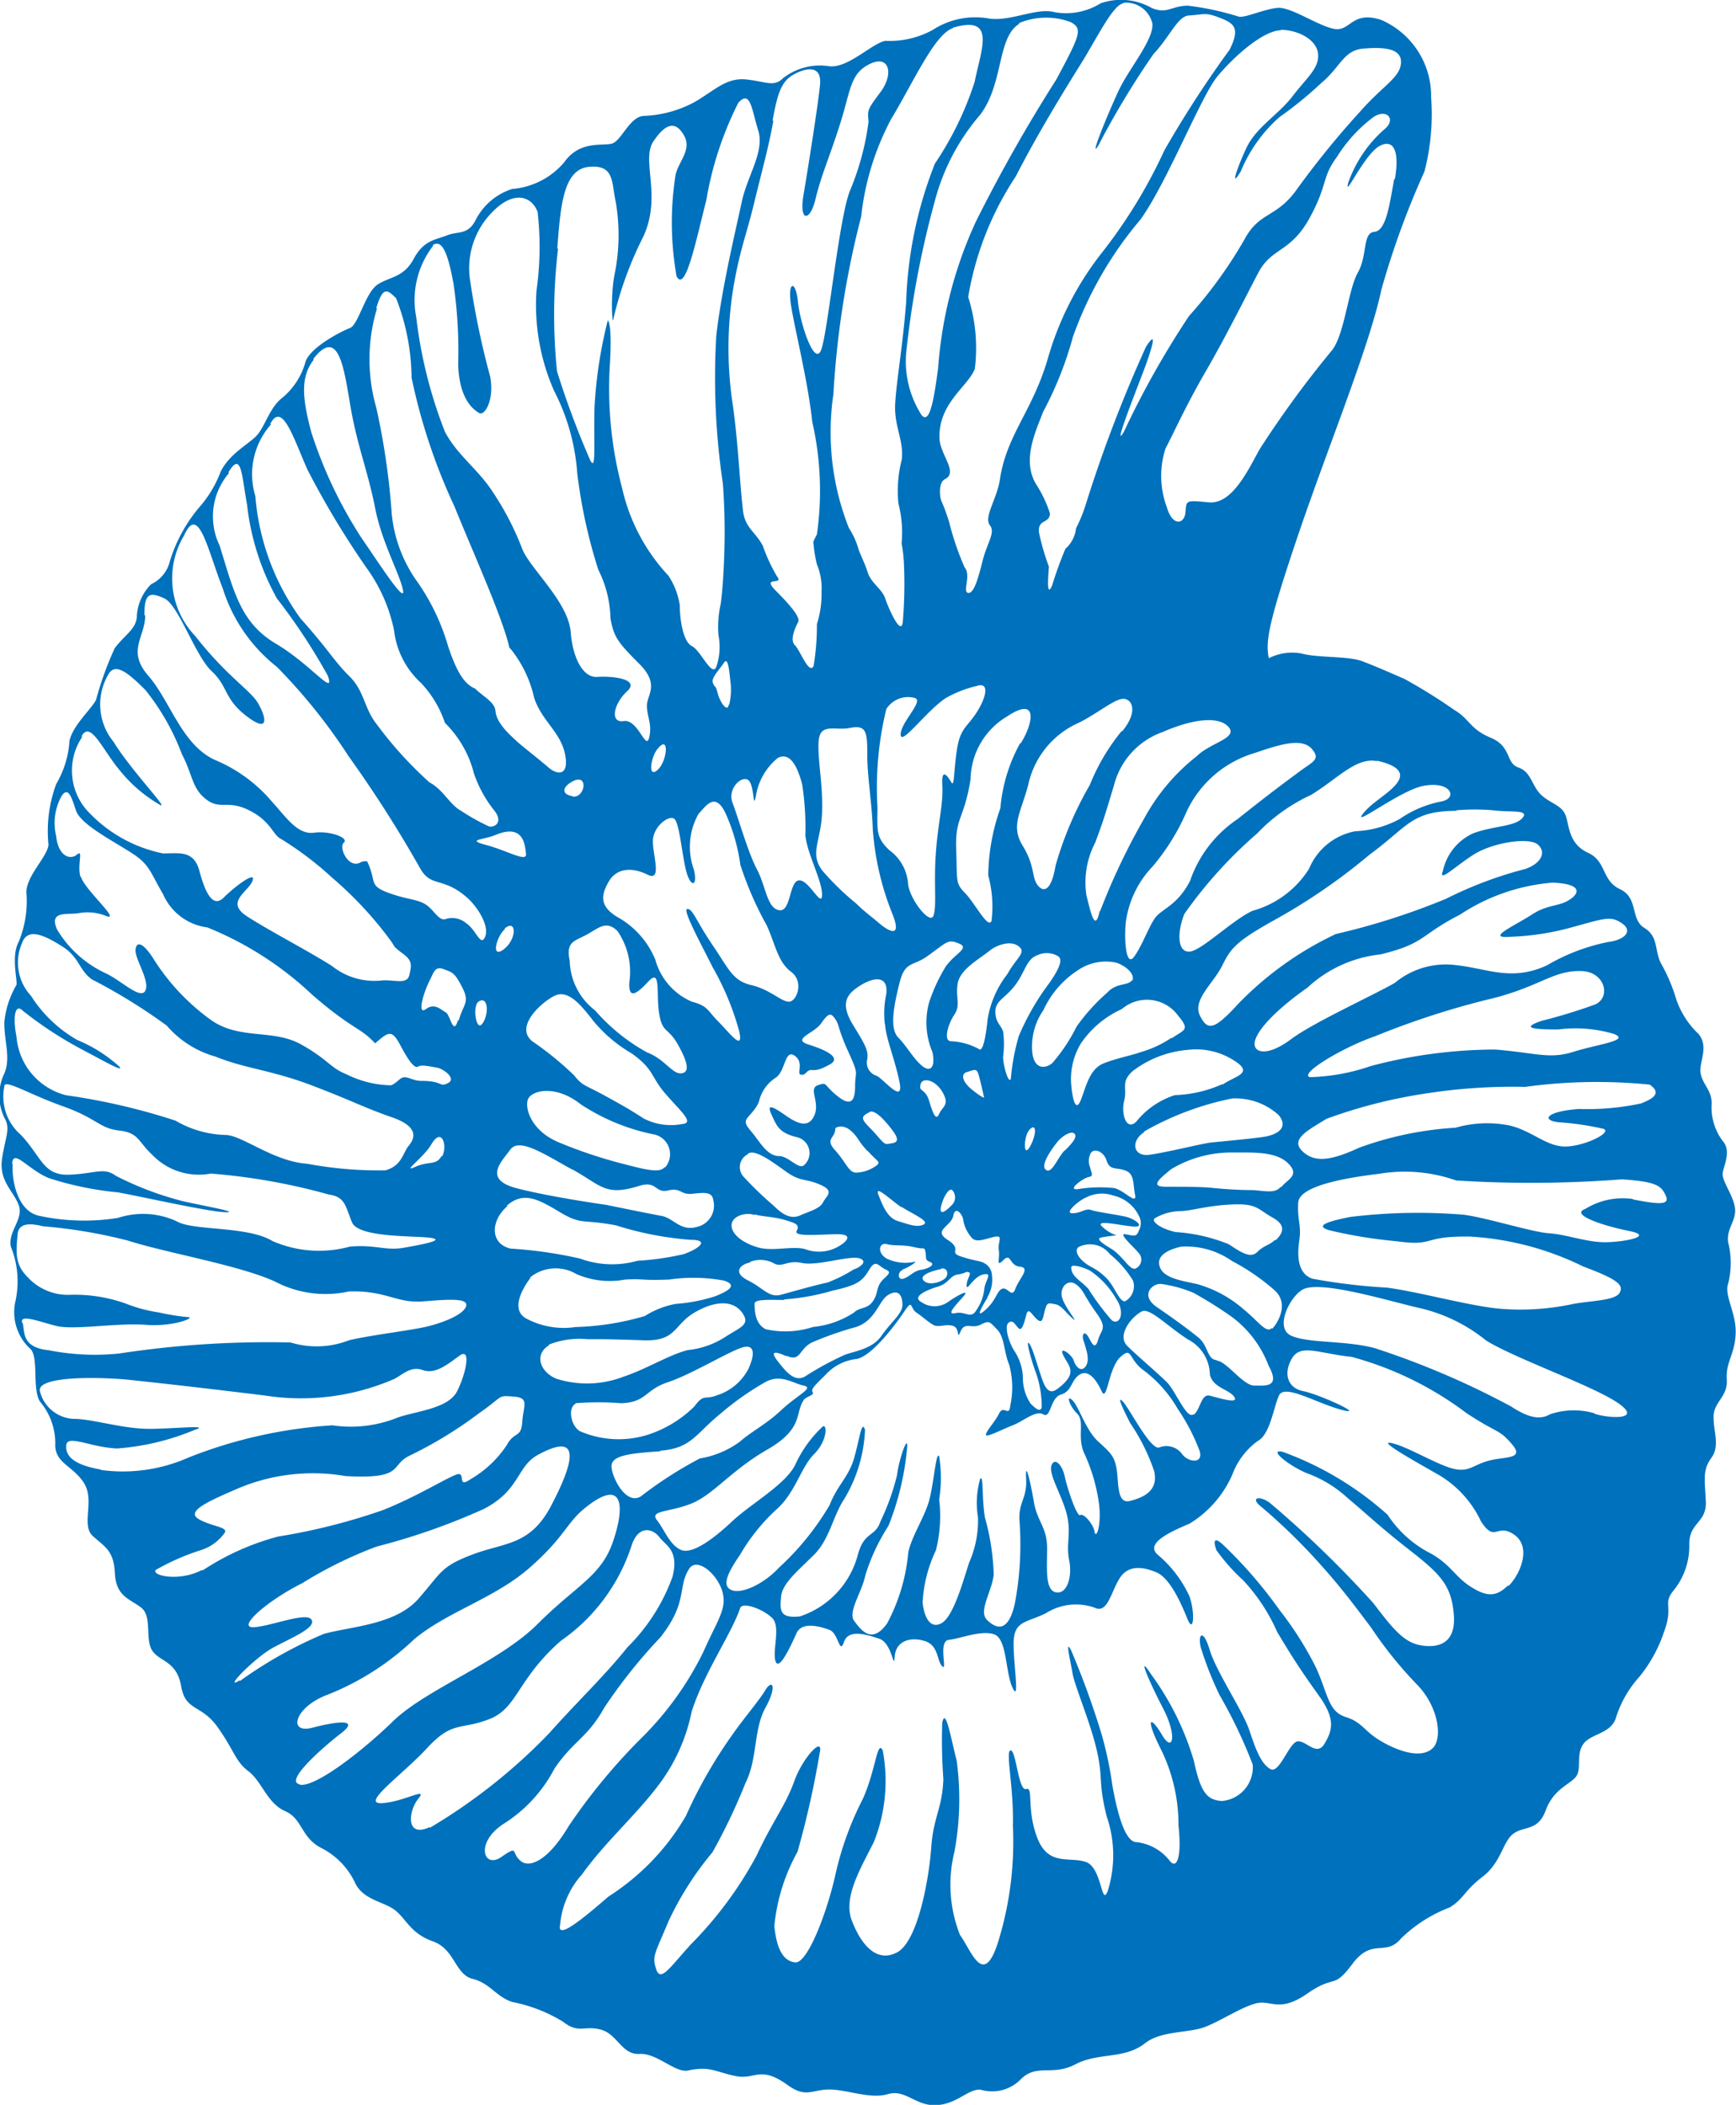 <svg xmlns="http://www.w3.org/2000/svg" width="37.489" height="45.449"><path data-name="Path 19" d="M37.321 27.712a1.837 1.837 0 000-.882c-.048-.31.191-.477.143-.763s-.286-.572-.262-.739.191-.477 0-.691a1.21 1.21 0 01-.238-.811c0-.286-.191-.405-.238-.644s.191-.572-.048-.858a1.858 1.858 0 01-.477-.739 3.7 3.7 0 00-.334-.787c-.143-.286-.048-.572-.358-.763s-.119-.644-.524-.835-.286-.6-.692-.787-.4-.548-.477-.787-.31-.262-.524-.453-.215-.5-.5-.6-.143-.453-.6-.644-.453-.405-.787-.6a11.68 11.68 0 00-1.073-.668c-.382-.167-.6-.262-.906-.381s-.954-.072-1.311-.167a1.1 1.1 0 00-.715.1c-.071-.358-.024-.715.62-2.622s1.55-4.1 1.812-5.34a18.176 18.176 0 01.93-2.55 4.93 4.93 0 00.143-1.6A1.79 1.79 0 0029.832.432c-.644-.215-.668.262-1.025.191s-.93-.477-1.216-.453-.692.215-.835.191a6.01 6.01 0 00-1.1-.238c-.358 0-.453.191-.787.048a1.34 1.34 0 00-1.1-.1 1.411 1.411 0 01-1 .191c-.381-.1-.906.191-1.383.143a1.685 1.685 0 00-1.24.239 1.939 1.939 0 01-1.025.238c-.286.048-.811.6-1.216.548a1.292 1.292 0 00-1 .262c-.191.191-.358.071-.787.024s-.691.238-1.1.477a2.494 2.494 0 01-1.121.31c-.31.024-.477.548-.691.6s-.691-.071-1.025.405a1.646 1.646 0 01-1.121.572 1.343 1.343 0 00-.787.668c-.167.334-.381.238-.62.334s-.5.1-.715.5-.477.381-.763.548-.429.882-.62.954-.834.405-.954.715a1.543 1.543 0 01-.5.787c-.286.214-.381.644-.572.834s-.572.381-.763.763a2.5 2.5 0 01-.477.787 3.331 3.331 0 00-.62 1.144.734.734 0 01-.405.5 1.056 1.056 0 00-.31.715c-.024.262-.262.381-.477.667a7.235 7.235 0 00-.405 1.121c-.119.215-.5.548-.572.882a2.09 2.09 0 01-.286.93 2.921 2.921 0 00-.167 1.311c-.024.262-.477.668-.477 1.025a2.31 2.31 0 01-.167 1.073c-.167.31-.024.811-.048.93a1.944 1.944 0 00-.262.811c0 .429.143.763 0 1.1a1.108 1.108 0 000 .954c.143.238.024.4-.048.882s.238.691.357 1-.238.572-.167.906a1.994 1.994 0 01.1 1.168 1.073 1.073 0 00.334 1.049c.167.215.024.835.191 1.121a1.4 1.4 0 01.334.906c-.024.429.381.477.62.858s-.071.906.191 1.144.453.31.477.811.334.548.572.739.071.691.238.93.524.215.62.763.429.381.787.882.381.739.667.954.405.691.787.858.334.548.763.787a1.618 1.618 0 01.763.787c.191.358.62.382.858.572s.334.5.811.668.477.715.858.81.5.382.858.5a3.283 3.283 0 011.1.429c.334.262.453.071.811.167s.453.548.834.525.768.414 1.049.358c.477-.1.572.024 1.025.119.426.09.524-.238 1.12.191.408.294.525.1.906.1s.882.214 1.264.1.6.262 1.049.238.691-.358.954-.334a.867.867 0 00.882-.239c.348-.326.668-.048 1.168-.31s1.049-.1 1.5-.453c.353-.279.954-.215 1.311-.358s.739-.405 1.073-.5.5.215 1.121-.215.548-.071.977-.644.715-.143 1.049-.548a3.078 3.078 0 011.049-.668c.31-.191.31-.357.715-.667s.429-.763.667-.93.525-.048.692-.5.5-.548.644-.715 0-.477.167-.715.62-.215.715-.6a2.394 2.394 0 01.5-.858 3.069 3.069 0 00.525-.954c.214-.572-.024-.6.191-.882a1.524 1.524 0 00.358-1.025c0-.477.381-.453.357-.93s-.071-.668.119-.93.048-.548.048-.882.31-.429.286-.811.167-.524.191-.977-.256-.836-.16-1.098zm-1.693-4.291c.238.167.119.286-.191.405a5.484 5.484 0 01-1.335.119c-.691.048-.834.239-.453.286a6.214 6.214 0 01.978.143c.191.071-.358.358-.787.381s-.739-.334-1.24-.453a2.47 2.47 0 00-1.168.048 7.317 7.317 0 00-2.074.429c-.62.286-.977.334-1.24.071s.162-.461.525-.691a10.833 10.833 0 012.148-.548 12.217 12.217 0 012.146-.143 11.409 11.409 0 012.691-.048zm-1.979-1.192a2.907 2.907 0 011.216.1c.334.143-.358.215-.882.381s-.811.024-1.693-.048a10.539 10.539 0 00-2.694.358 4.33 4.33 0 01-1.311.238c-.239-.071.715-.644 1.407-.882a17.809 17.809 0 012.407-.787c1.144-.262 1.43-.652 2.074-.62.477.024.62.548.286.715a11.522 11.522 0 01-1.168.358c-.4.139-.285.187.358.187zm-.119-3.171c.572.024.62.191.381.358s-.477.1-.834.334-1.025.525-.453.477a5.7 5.7 0 001.359-.215c.691-.191.81-.238 1.049-.071s.048.357-.31.4a4.259 4.259 0 00-1.311.5c-.763.358-1.287.072-1.955 0a1.722 1.722 0 00-1.335.382c-.5.286-1.764.858-2.241 1.216s-.787.31-.787.1.334-.644 1.144-1.216a2.738 2.738 0 011.573-.715c.978-.238.834-.405 1.717-.858a4.241 4.241 0 012.003-.692zm-9.131 11.658a4.265 4.265 0 01.525 1.049c.1.429-.238.572-.525.644s-.238-.405-.286-.691-.143-.358-.405-.6-.405-.739-.548-.882-.071.119.1.286 0 .477.143.834a3.8 3.8 0 01.334 1.144c.048.477-.072.739-.1.572s-.238-.405-.31-.358-.286-.6-.334-.834-.215-.429-.286-.239.239.668.334 1.073-.024.62.048.977-.048.739-.286.691-.191-.5-.191-.954-.214-.572-.286-1-.191-.93-.167-.5-.167.5-.143.906a6.9 6.9 0 01-.1 1.788c-.143.644-.405.548-.6.357s.1-.6.143-.977a5.063 5.063 0 00-.191-1.24c-.072-.477-.024-.906-.1-.834a1.88 1.88 0 00-.048.834 2.244 2.244 0 01-.191.977c-.119.358-.334 1.168-.6 1.311s-.382-.191-.405-.453a2.961 2.961 0 01.286-1.12 3.013 3.013 0 00.072-1.1 3.024 3.024 0 000-.93c-.072-.143-.119.668-.239 1.025s-.358.715-.429 1.049a4.012 4.012 0 01-.453 1.526c-.334.477-.572.143-.715-.048s.167-.62.239-.977a4.261 4.261 0 01.5-1.073 5.94 5.94 0 00.4-1.645c.048-.405-.167.167-.214.548a5.028 5.028 0 01-.358 1c-.119.358-.358.191-.5.763a1.916 1.916 0 01-1.24 1.287c-.453.048-.429-.143-.405-.429s.381-.572.715-.906.405-.835.644-1.192a3.149 3.149 0 00.453-1.5c-.072-.239-.119.214-.239.62s-.358.572-.524 1a5.849 5.849 0 01-1.1 1.359c-.334.358-.811.572-1.025.477s-.071-.381.191-.763a4.169 4.169 0 01.787-.978c.405-.358.524-.906.81-1.192s.286-.644.191-.6a2.618 2.618 0 00-.6.834c-.215.429-.954.835-1.359 1.216s-.858.715-1.1.62-.358-.429-.525-.644.262-.167.739-.357.858-.715 1.645-1.168.59-.778.787-1.073c.048-.071.238-.1.191-.167s.072-.167.286-.382a1.059 1.059 0 01.668-.334c.334-.071.834-.739 1.025-1.025s.119-.072.262.024.238.191.358.262.262-.024.429.024.072.334.167.119.238-.048.429-.143.191-.072.358.1.143.477.262.763a1.849 1.849 0 01.024.882c-.024.262-.143-.024-.239.167s-.262.358-.286.453.334-.1.572-.191.5-.334.667-.238.143-.358.382-.429.214-.31.4-.429.358.1.477.358.143-.5.405-.739.167.048.5.286a2.784 2.784 0 01.739.835 4.285 4.285 0 01.453.858c.143.334-.215.31-.358.119a.418.418 0 00-.5-.143c-.191.048-.644-.858-.787-1s.039.221.158.459zm-13.898-12.47c-.453-.119-.055-.111.191-.214.62-.262.644.214.667.405s-.405-.071-.858-.191zm-.072 3.838c-.143.238-.233-.35-.1-.453.196-.141.244.215.101.455zm3.671-3.957c.024-.286.334-.525.453-.453s.167.739.262 1.12.262.358.167-.024a1.446 1.446 0 01.1-1.192c.191-.215.358-.453.572-.048a4.033 4.033 0 01.334 1.144 7.283 7.283 0 00.572 1.311c.191.429.239.787.525 1s.119.644-.048.644-.405-.262-.811-.358-.477-.334-.834-.858-.429-.787-.548-.787.286.739.548 1.263a5.881 5.881 0 01.572 1.383c.1.453-.214.024-.453-.215s-.214-.334-.572-.429a1.383 1.383 0 01-.787-.906 1.867 1.867 0 00-.835-.93c-.381-.238-.334-.477-.167-.763s.5-.31.834-.143.093-.472.117-.758zm.1-1.955c.262-.334.214.262 0 .453s-.149-.266-.003-.452zm3.194 1.883c.048.405.358.954.358 1.264s-.286-.334-.5-.31-.167.691-.429.644-.286-.524-.477-.882-.405-1.121-.525-1.43.191-.6.334-.5.1.667.167.357a1.326 1.326 0 01.477-.834c.238-.119.405.119.524.572a6.132 6.132 0 01.068 1.12zm.286-2.05c.024-.405.36-.224.668-.286.358-.072.381.072.381.572s.1 1.025.119 1.621a6.053 6.053 0 00.429 1.836c.215.548-.119.334-.286.191s-.334-.262-.5-.429a5.822 5.822 0 01-.715-.691c-.31-.381-.048-.644-.024-1.264s-.099-1.143-.075-1.549zm2.741-.93a2.441 2.441 0 01.668-.262c.286-.1.215.238 0 .572s-.358.334-.429.834-.048.787-.119.668-.215-.334-.191.071-.1.835-.143 1.5.024 1.1-.048 1.311-.5-.334-.548-.668a.98.98 0 00-.4-.739c-.31-.286-.262-.453-.262-.93a7.16 7.16 0 01.191-2.122.556.556 0 01.62-.238c.191.071-.31.524-.31.787s.548-.502.968-.782zm2.98 13.874c.048.167.143.405.048.548s-.215.024-.262-.119-.31-.31-.238-.143.167.239.167.382-.167.286-.262.358-.191.119-.286-.048-.238-.763-.334-.906.024.31.119.572a2.207 2.207 0 01.143.787c-.024.143-.167 0-.239-.072a.974.974 0 01-.167-.548 1.109 1.109 0 00-.191-.6c-.119-.191-.215-.525-.119-.6s.143.048.215.119.119-.1.167-.286.119 0 .239.1.119-.048.167-.214.072-.143.215-.119.215.167.381.31-.21-.278-.238-.5c-.024-.191.143-.358.31-.238s.167.238.429.6.119.357.048.6-.143.048-.214-.072-.148-.076-.1.091zm-2.932-.834a.5.5 0 01-.572 0c-.215-.119.119-.262.358-.334s.257-.238.429-.262.167-.072.238-.048-.048.143-.048.286.143-.191.358-.238.048.119.024.31a.965.965 0 01-.167.453c-.119.214-.238.024-.453.071s0-.167.167-.358-.17.002-.337.122zm-3.17-4.911c.1.024.119-.1.214-.1s.143.024.405-.119-.071-.31-.453-.429.115-.242.262-.453c.167-.238.215-.238.31-.1s.048.191.286.715.143.381.143.739-.119.429-.405.191-.191-.286-.4-.215.048.358-.072.644-.358.191-.6.024-.453-.31-.334-.048.167.405.548.5a.351.351 0 01.167.6c-.119.119-.334-.191-.548-.191s-.358-.215-.5-.405-.238-.262-.214-.358.214-.215.286-.429a.826.826 0 01.358-.5c.214-.143.191-.62.405-.477s.043.389.134.413zm1.812-1.1c.024.334.191.691.31 1.24s-.358-.071-.5-.119a.294.294 0 01-.191-.358c.024-.191-.048-.31-.31-.739s-.16-.634.1-.811c.31-.215.668-.286.62.143a2.027 2.027 0 00-.033.649zm2.885.286a4.587 4.587 0 00-.167.906c-.048.119-.167-.286-.167-.477a2.1 2.1 0 000-.548c-.048-.143-.167-.191-.167-.429s.214-.286.429-.572.244-.566.477-.644a.474.474 0 01.453.024c.1.072.024.262-.191.572a5.372 5.372 0 00-.672 1.173zm.238 2c.167-.167.143.143 0 .382s-.126-.251-.004-.374zm-.477-3.361a2.154 2.154 0 00-.429.977c-.048.477-.119.715-.191.644a1.362 1.362 0 00-.6-.167c-.167 0-.072-.358.071-.572s.024-.358.072-.668.454-.525.691-.715c.119-.1.429-.239.62-.1s-.047.251-.238.609zm-.5 2.67s-.024.024-.262-.167-.236-.348-.119-.382c.167-.048.215-.1.262.072s.115.484.115.484zm-2.527 1.144c.215.238.286.238.215.31a.788.788 0 01-.453.167c-.167 0-.215-.215-.453-.477s0-.257 0-.477c0-.024.167-.1.334.048s.138.198.353.432zm.048-.834c.1-.048.286.119.5.405s0 .262-.1.286-.167-.119-.381-.334-.206-.258-.023-.35zm.691 2.05c.215.143.62.31.477.381s-.31 0-.548-.071-.334-.334-.429-.572.292.134.496.27zm.405-2.6c0-.215.31-.167.477.119s0 .31-.072.477-.143-.048-.215-.286-.194-.206-.194-.301zm.453 3.933c.119-.024.167.1.1.191s-.358.191-.477.072.18-.215.373-.253zm0-1.359c.038-.169.167-.4.238-.334a.232.232 0 01-.024.334c-.123.129-.266.224-.218.013zm.119-5.2a3.7 3.7 0 00-.382.811 1.644 1.644 0 00.072 1.073c.071.334-.048.453-.238.286s-.31-.405-.5-.6-.1-.668.024-1.168.282-.352.62-.6c.429-.31.429-.358.667-.262s-.076.211-.267.473zm-4.291 4.077c.143-.1.477.143.81.381s.405.143.739.286.143.239.071.382-.286.191-.5.286-.405-.048-.572-.215a7.579 7.579 0 01-.644-.62.309.309 0 01.092-.488zm.143 1.311c.143.048.405.048.644.119s.334.1.262.238.524.072.882.072.191.167.024.262a.84.84 0 01-.691.071c-.262-.1-.715.048-1.049-.048s-.572-.286-.572-.477.288-.294.493-.224zm-.1 1.025a.619.619 0 01.5.024c.191.119.286-.072.62 0s1.025-.167 1.24-.1-.024.214-.119.238a3.14 3.14 0 01-.572.286c-.238.048-.739.191-1 .262s-.381-.143-.715-.31-.174-.343.047-.387zm.739.811a4.94 4.94 0 001.049-.191c.548-.119.644-.215.787-.453s.191-.072.358 0-.024.143-.119.286-.048.238-.167.405-.286.119-.405.238a1.951 1.951 0 01-.882.31 1.925 1.925 0 01-1.025.048c-.191-.1-.238-.31-.238-.548-.004-.106.333-.083.643-.083zm.048 1.216c.31.143.262-.143.548-.286a7.126 7.126 0 01.954-.334c.429-.143.489-.57.691-.691.238-.143.31.024.31.214s-.238.358-.453.668-.644.334-.834.429a6.653 6.653 0 00-.787.429c-.238.167-.429-.072-.6-.286s-.138-.27.172-.131zm2.5-1.86c.1-.024.358-.191.262-.167a.933.933 0 01-.548-.048c-.262-.1-.239-.381-.048-.334s.319 0 .62.071c.191.048.191-.024.215.1s-.024.167.1.215-.024.143-.191.167-.239.143-.382.191-.122-.162-.022-.182zm1.836.6a.736.736 0 00.1-.477.306.306 0 00-.167-.262c-.071-.048-.214-.048-.5-.143s.048-.143-.286-.357.072-.286.119-.525.215 0 .215.1a.777.777 0 00.167.358c.1.143.286.048.5 0s.072.1.1.286-.071.382.1.215.119.119.358.143-.024.262-.1.477-.167-.048-.286 0-.119.238-.358.453-.078-.069.041-.26zm2.217-2.813a.357.357 0 010-.262c.048-.167.286-.1.358.119s.191.143.4.215.167.286.215.524-.238-.1-.453-.143a2.922 2.922 0 00-.787.024c-.238.024.119-.239.238-.262s.056-.087.033-.207zm-.548-.358c-.143.143-.262.477-.382.429-.178-.072.1-.453.215-.6s.31-.262.381-.191-.068.228-.213.366zm.524 3c-.167-.191-.381-.272-.381-.477 0-.072.214-.024.405.071a1.831 1.831 0 01.572.62c.191.286.072.572-.1.453a5.423 5.423 0 01-.492-.655zm.429-.191a1.305 1.305 0 00-.405-.31c-.286-.167-.359-.381-.215-.429a.541.541 0 01.644.167 2.226 2.226 0 01.5.572.372.372 0 01-.143.429c-.115.108-.258-.297-.377-.416zm.548-.262c-.1.024-.262-.286-.5-.429s-.31-.215-.215-.238.334-.048.334-.048a.82.82 0 01-.334-.215c-.072-.119.405 0 .691.024s.048-.167-.167-.214-.62-.1-.739-.143-.215.071-.405.071.166-.29.286-.334a.739.739 0 01.6-.048.808.808 0 01.548.429.333.333 0 010 .334c-.048.143-.119.1-.286.072s.167.262.286.405a.211.211 0 01-.099.347zm.214-2.956a6.317 6.317 0 011.907-.715 1.391 1.391 0 011 .358c.215.262 0 .429-.358.477s-.954.1-1.12.119-.954.214-1.311.262-.413-.298-.113-.488zm1.693-1.025a2.7 2.7 0 01-1.025.238 1.75 1.75 0 00-.834.572c-.215.214-.334-.167-.262-.453s-.085-.4.191-.644a2.274 2.274 0 011.192-.453 1.512 1.512 0 011 .238c.431.276.004.324-.258.514zm-1.1-1a2.3 2.3 0 01-.667.31c-.191.071-.477.119-.787.238s-.381.477-.5.787-.191-.048-.214-.358a1.484 1.484 0 01.214-.858 2.127 2.127 0 01.882-.739.832.832 0 011.216.143c.269.321.126.298-.137.488zm-.858-1.24c-.072.119-.334.048-.525.262a4.129 4.129 0 00-.668.739 3.679 3.679 0 01-.524.787c-.143.119-.381.143-.429-.215a1.371 1.371 0 01.239-.93 2.031 2.031 0 01.739-.858 1.07 1.07 0 01.834-.167c.246.084.413.274.342.394zm-.692-1.5c-.1.477-.191.048-.286-.334a1.856 1.856 0 01.191-1.144c.167-.453.191-.524.405-1.24a1.654 1.654 0 011.049-1.144c.715-.31 1.24-.334 1.431-.1s-.405.334-.692.62a4.335 4.335 0 00-1.144 1.359 14.311 14.311 0 00-.946 1.993zm.477-3.886a4.436 4.436 0 00-.691 1.168 7.663 7.663 0 00-.739 1.74c-.1.6-.286.572-.4.405s-.048-.405-.31-.834-.048-.691.119-1.311a1.9 1.9 0 011.073-1.335c.405-.191.811-.548 1-.525s.29.297-.044.702zm-2.193.262a3.5 3.5 0 00-.429 1.407 4.48 4.48 0 00-.262 1.454 2.533 2.533 0 01.071.978c-.071.191-.358-.382-.572-.6s-.167-.262-.191-.953.167-.62.31-1.5a1.609 1.609 0 01.787-1.359c.699-.466.556.175.294.583zm-6.294-.834c-.024.191-.191-.048-.239-.238s-.048-.1-.1-.215.108-.258.239-.453c.1-.143.119.31.143.477a1.4 1.4 0 01-.035.439zm-2.408 4.887a1.551 1.551 0 01.262 1.1c-.024.358.119.31.405 0s.167.262.238.691.191.286.405.668.262.6.071.62-.358-.31-.739-.453a4.107 4.107 0 01-1.121-.906 1.393 1.393 0 01-.548-1.073c-.1-.453.154-.424.429-.6.201-.109.368-.276.606-.037zm-.978-2.908c-.262-.048-.186-.226.048-.334.318-.133.223.391-.039.343zm.429 4.816a3.088 3.088 0 00.858.739c.5.358.405.5.739.882s.62.62.358.644a1.29 1.29 0 01-.835-.119c-.262-.167-.334-.215-.81-.477s-.5-.215-.692-.453a6.85 6.85 0 00-.906-.739c-.382-.31.187-.832.477-.978s.558.176.821.51zm1.573 3.194c-.1.143-.453.048-.906-.071a10.053 10.053 0 01-1.359-.453c-.6-.239-.759-.726-.691-.93s.6-.334 1.144.1a4.469 4.469 0 001.55.644.437.437 0 01.271.719zm-2 .048c.644.358.713.589 1.454.358.382-.119.334.167.62.1s.262.1.524.072.429-.048.453.143a.47.47 0 01-.357.572c-.358.1-.5-.191-.763-.238s-1.192-.238-1.192-.238-1.192-.167-1.931-.358-.334-.572-.143-.834.698.074 1.342.432zm-1.454-5.2c.262-.215.262.238-.024.453s-.152-.291.031-.441zm.048 5.984c.357-.31.667-.143 1.144.143s.477.143 1.216.286a7.06 7.06 0 001.6.31c.429 0 .191.191-.143.31a5.944 5.944 0 01-1 .143 2 2 0 01-1.24-.048 9.426 9.426 0 00-1.5-.215c-.452-.107-.428-.607-.071-.914zm.5 1.55a.879.879 0 011-.071 1.8 1.8 0 001.049.119c.429-.024.31.024.953 0a3.6 3.6 0 011.192.024c.286.1.1.215-.191.334a3.632 3.632 0 01-.858.167 1.86 1.86 0 00-.668.262 5.834 5.834 0 01-1.5.238 1.714 1.714 0 01-1.073-.191c-.302-.179-.112-.584.103-.871zm.4 1.454a1.8 1.8 0 01.835-.119c.405 0 .5 0 1.216.024s.644-.334 1.1-.6.835-.262 1.025 0-.024.31-.358.525a1.835 1.835 0 01-.811.286c-.405.1-.882.405-1.383.572a2.192 2.192 0 01-1.454.048c-.372-.152-.48-.54-.158-.725zm.572 1.264a6.449 6.449 0 011 0c.548-.024.5-.286 1-.453s1.25-.623 1.573-.739.31.143.167.453a1.155 1.155 0 01-.691.572c-.262.1-.262-.048-.477.239a2.539 2.539 0 01-.977.6 2.1 2.1 0 01-1.5-.072c-.202-.136-.25-.517-.083-.589zm1.836 1.025c.668-.048.763-.357 1.288-.787a6.168 6.168 0 01.977-.691c.334-.191.6.024.834.072s-.119.191-.477.524-.6.429-.906.691a2.006 2.006 0 01-.858.358 8.589 8.589 0 00-1.264.811c-.31.215-.62-.358-.644-.62s.395-.299 1.062-.347zm11.515-.787c-.143.119-.382-.5-.572-.691s-.644-.572-.858-.787.061-.6.31-.739c.167-.1.548.31 1 .6a.875.875 0 01.477.763c.071.286.405.31.524.477s-.334.024-.524-.024-.203.293-.346.41zm.5-1.168c-.215-.024-.167-.31-.405-.5s-.5-.382-.882-.644-.089-.527.1-.5a2.74 2.74 0 01.691.191 8.855 8.855 0 01.834.524 2.352 2.352 0 01.787 1.049c.262.477-.071.429-.31.429s-.589-.514-.803-.538zm1.192-.692c-.119.119-.286-.143-.6-.4a2.615 2.615 0 00-1-.548c-.31-.072-.715-.119-.811-.358s.13-.378.453-.453a1.723 1.723 0 011.1.31 4.683 4.683 0 01.906.62c.345.292.08.722-.036.841zm.072-1.907c-.119.119-.239.119-.382.262s-.334.024-.62-.167a3.654 3.654 0 00-1.145-.262c-.334-.072-.569-.25-.429-.31a1.136 1.136 0 01.525-.143c.238 0 .572-.119 1.12-.143s.548.1.882.286.18.37.061.489zm.119-1.144c-.119.167-.405.071-.644.071s-.62-.024-.834-.048-.668-.024-1-.024-.172-.148.119-.382a2.52 2.52 0 011.311-.358c.477 0 .954-.024 1.216.239s-.037.347-.156.514zm3.79-8.129a4.585 4.585 0 01.811 0c.358.048.787-.024.62.167s-.644.167-1.073.334a1.165 1.165 0 00-.644.811c-.1.262.262-.1.668-.358s1.192-.381 1.383-.215.072.405-.262.525a8.528 8.528 0 00-1.716.644 15.111 15.111 0 01-2.384.763 7.184 7.184 0 00-2.1 1.5c-.524.572-.667.6-.834.262s.286-.691.477-1.073.286-.525 1.192-1.025a12.981 12.981 0 002-1.383c.825-.603.894-.941 1.874-.941zm-1.716-1.073c.453.1.62.262.429.5s-.548.405-.739.667.823-.522 1.311-.62c.6-.119.763.262.4.334a2.369 2.369 0 00-.906.381 2.191 2.191 0 01-.954.262 1.35 1.35 0 00-1 .811 2.1 2.1 0 01-1.216.906c-.429.191-1.1.858-1.359.882s-.286-.381-.119-.811a9.6 9.6 0 011.573-1.74 3.825 3.825 0 011.168-.834c.566-.345.975-.822 1.424-.726zm-1.407-.262c.214.238.024.286-.262.5s-.524.381-1.335 1.025a2.631 2.631 0 00-1.025 1.335c-.286.548-.62.6-.763.81s-.286.62-.453.835-.215-.382-.167-.787a2.152 2.152 0 01.572-1.168 4.739 4.739 0 00.739-1.192 2.362 2.362 0 011.478-1.264c.586-.202 1.014-.321 1.228-.083zm1.788-12.3c-.1.525-.167 1.121-.429 1.144s-.143.5-.358.882-.286 1.359-.572 1.693a22.243 22.243 0 00-1.55 2.122c-.262.477-.6 1.192-1.1 1.144s-.477-.048-.5.215-.286.31-.405-.119a1.919 1.919 0 01-.024-1.263c.167-.31.429-.906.858-1.645s.858-1.6 1.144-2.146.691-.429 1.1-1.168.262-.882.6-1.335a3.139 3.139 0 01.787-.858c.286-.191.5.048.238.262a2.741 2.741 0 00-.787 1.168c-.081.345.358-.644.691-.811s.414.199.319.725zM27.653.644c.381 0 .787.214.811.524s-.238.5-.548.906-.787.668-1 1.121-.358.906-.119.5a3.183 3.183 0 01.835-1.168 8.249 8.249 0 00.906-.739c.405-.334.476-.706.906-.739.31-.024.811-.048.811.286s-.381.5-.882 1.073a18.85 18.85 0 00-1.359 1.669c-.453.644-.811.477-1.144 1.1a9.593 9.593 0 01-1.192 1.645 19.2 19.2 0 00-1.407 2.5c-.286.477.358-1.121.477-1.454s.262-.787 0-.381a29.721 29.721 0 00-1.287 3.361 3.3 3.3 0 01-.223.557.7.7 0 01-.23.445 7.884 7.884 0 00-.286.787c-.143.334-.072-.334-.072-.405a5.109 5.109 0 01-.214-.739c-.024-.286.207-.183.236-.383v-.029a2.659 2.659 0 00-.289-.613c-.334-.525 0-1.192.143-1.574a7.773 7.773 0 00.644-1.621 8.1 8.1 0 011.454-2.527c.572-.787 1.311-2.67 1.669-3.1s.991-.992 1.373-.992zm-3.4-.583a.583.583 0 01.631.44c.048.334-.5.978-.715 1.431s-.668 1.55-.453 1.216a18.164 18.164 0 011.192-1.979c.358-.381.525-.819.763-.834.358-.024.358-.072.667.048s.453.215.215.691a23.536 23.536 0 00-1.407 2.17 11.022 11.022 0 01-1.335 2.193 6.624 6.624 0 00-1.192 2.336c-.334 1.12-.882 1.621-1.025 2.574-.066.441-.36.819-.214 1 .123.154-.077.4-.167.787-.1.4-.191.691-.31.667s.072-.381-.071-.548a5.961 5.961 0 01-.334-.977c-.143-.453-.172-.421-.191-.548-.024-.167 0-.334.1-.382.294-.148-.108-.528-.119-.882-.024-.763.62-1.121.763-1.5a3.622 3.622 0 00-.143-1.55 6.69 6.69 0 011.025-2.6c.477-.93 1.049-1.86 1.406-2.431s.703-1.301.93-1.312zM22 .501a1.516 1.516 0 011.121-.024c.262.143.214.262-.31 1.24a33.63 33.63 0 00-1.74 3.075 9.091 9.091 0 00-.811 3.147c-.1.763-.191 1.216-.358 1.025a2.158 2.158 0 01-.334-1.335 20.286 20.286 0 01.62-3.29 4.66 4.66 0 01.978-1.86c.516-.681.358-1.673.85-1.968zm-1.43.1c.954-.286.62.453.477 1.168a6.964 6.964 0 01-.858 1.764 8.862 8.862 0 00-.62 2.98c-.072.954-.215 1.74-.238 2.217s.191.787.143 1.192a2.7 2.7 0 00-.072.954 2.494 2.494 0 01.068.856 3.171 3.171 0 01.052.478 9.847 9.847 0 01-.024 1.192c-.024.382-.31-.262-.381-.477s-.31-.334-.381-.572c-.051-.168-.137-.333-.191-.477a1.717 1.717 0 00-.214-.477 5.612 5.612 0 01-.334-2.884 19.752 19.752 0 01.6-3.838 5.81 5.81 0 01.644-2.1c.486-.803.945-1.851 1.344-1.971zm-3.886 2c.1-.548.18-.825.424-.973s.649-.267.6.21-.262 1.812-.358 2.384.143.572.262.072.286-.858.524-1.6.215-1.1.644-1.311.524.214.238.6-.286.381-.262.644a5.691 5.691 0 01-.405 1.5c-.237.61-.477 3.075-.62 3.433s-.453-.572-.5-1.049-.239-.453-.143.119.358 1.6.453 2.479a6.694 6.694 0 01.1 2.432 1.67 1.67 0 00-.077.156 2.9 2.9 0 00.077.488 1.354 1.354 0 01.1.6 2.114 2.114 0 01-.1.691 5.21 5.21 0 01-.072.906c-.1.191-.286-.334-.405-.453s.024-.405.072-.5-.143-.334-.477-.668.174-.115.024-.31a3.6 3.6 0 01-.31-.667c-.17-.314-.386-.387-.429-.763-.071-.62-.1-1.407-.214-2.241a8.163 8.163 0 010-2.527c.143-.858.286-1.168.453-1.859s.321-1.237.417-1.785zm-4.649 2.765c.071-.977.143-1.717.691-1.764s.477.334.572.763a4.255 4.255 0 01-.024 1.55c-.1.5-.048 1.192-.024.954a7.866 7.866 0 01.644-1.764c.405-.882-.055-1.646.215-2.05.286-.429.5-.429.668-.119s-.143.572-.191.858a6.647 6.647 0 00.024 2.169c.191.382.429-.811.644-1.645a7.331 7.331 0 01.691-2.1c.262-.286.286.143.429.6s-.238.978-.358 1.55-.429 1.836-.548 2.884a15.539 15.539 0 00.143 3.194 14.384 14.384 0 01.024 1.669c0 .026-.024.6-.072.93a2.245 2.245 0 00-.048.668 1.329 1.329 0 01-.048.691c-.1.215-.334-.358-.525-.453s-.262-.572-.262-.882a1.6 1.6 0 00-.245-.638 4.071 4.071 0 01-1-1.889 8.377 8.377 0 01-.262-2.718c.048-.882-.048-.906-.048-.906a9.79 9.79 0 00-.286 1.86c-.024.858.048 1.5-.119 1.1a18.756 18.756 0 01-.691-1.86 12.008 12.008 0 01.022-2.644zm-2.694-.071c.214-.143.334.191.453.834a9.982 9.982 0 01.1 1.74c.024.763.334.977.453 1.049s.334-.286.238-.787a17.73 17.73 0 01-.429-2.05 1.722 1.722 0 01.5-1.526c.453-.453.835-.31.954.024a6.686 6.686 0 01-.024 1.693 4.581 4.581 0 00.381 2.17 4.592 4.592 0 01.5 1.788 11.231 11.231 0 00.453 2.071 2.452 2.452 0 01.263 1.052c.071.405.167.525.62.978s.167.667.167.906.119.4.048.691-.238-.405-.548-.358-.215-.381.072-.644-.31-.334-.644-.31-.538-.477-.572-.954c-.048-.668-.882-1.383-1.049-1.812a6.2 6.2 0 00-.644-1.24c-.31-.477-.763-.787-1.025-1.287a9.929 9.929 0 01-.62-2.479 1.912 1.912 0 01.369-1.541zM8.125 6.654c.143-.477.238-.405.429-.214a4.81 4.81 0 01.334 1.716 12.725 12.725 0 00.93 2.789c.405 1 1 2.313 1.168 2.98 0 .017.008.035.012.052s.021.024.031.037a2.57 2.57 0 01.506 1.055c.167.5.572.739.667 1.216s-.167.453-.358.286-.62-.5-.691-.572-.429-.358-.453-.644c-.017-.2-.258-.307-.442-.488-.261-.106-.422-.436-.583-.919a4.7 4.7 0 00-.644-1.359 3.02 3.02 0 01-.572-1.5A15.473 15.473 0 008.125 8.8a3.794 3.794 0 01.016-2.139zm-1.362 1.1c.569-.736.671.259.814 1.07s.381 1.407.524 2.146.525 1.407.6 1.764-.548-.62-.882-1.1a9.5 9.5 0 01-1.1-2.313c-.199-.753-.228-1.192.06-1.56zm-.927 1.4c.262-.5.5.31.81 1a18.834 18.834 0 001.264 2.1 3.482 3.482 0 01.6 1.359 1.817 1.817 0 00.581 1.133 2.327 2.327 0 01.517.862 2.338 2.338 0 01.627 1.093 2.644 2.644 0 00.429.787c.215.262.024.381-.1.358a4.439 4.439 0 01-.6-.334c-.262-.143-.381-.453-.691-.62a8.329 8.329 0 01-1.132-1.246c-.286-.357-.262-.715-.6-1.049s-.429-.548-1.049-1.24a5.208 5.208 0 01-.978-2.646 1.618 1.618 0 01.339-1.547zm-.906 1.049c.286-.477.286.048.405.691a5.394 5.394 0 00.644 2.027 12.979 12.979 0 011.1 1.669c.167.477-.358-.238-1.121-.691s-.906-1.12-1.216-2.122a1.435 1.435 0 01.205-1.564zm-1.812 3.075c0-.477.119-.5.429-.358s.667 1.24 1.025 1.573.262.6.763.978.405 0 .238-.286-.668-.572-1.359-1.454a1.8 1.8 0 01-.238-2.17c.31-.691.5.286.834 1.144a3.478 3.478 0 001.168 1.693 12.2 12.2 0 011.55 1.931 26.65 26.65 0 011.543 2.417c.239.429.494.171 1.025.644.214.191.477.6.381.834s-.191-.143-.405-.286a.47.47 0 00-.429-.1c-.167.072-.262-.191-.453-.31s-.405-.1-.834-.262c-.4-.156-.22-.237-.427-.666a.211.211 0 00-.146.023c-.262.143-.477-.334-.358-.429s-.286-.262-.644-.214-.6-.334-.906-.668a3.249 3.249 0 00-1.24-.906c-.715-.334-.954-1.264-1.43-1.812s-.07-.829-.07-1.305zm6.771 8.749c-.1.357-.167-.119-.262-.167s-.238-.215-.429-.072-.063-.326.072-.6c.1-.191.119-.334.31-.262s.238.071.405.4.016.354-.079.712zM1.76 15.9c.191-.358.453.286.811.715a3.129 3.129 0 00.882.763c.215.119-.62-.739-1-1.359a1.275 1.275 0 01-.1-1.478c.143-.214.382-.048.787.358a5.031 5.031 0 01.787 1.383c.238.453.215.739.524.977s.453 0 .93.238.5.525.691.62a7.169 7.169 0 011.1.834 8.07 8.07 0 011.264 1.359 1.386 1.386 0 01.083.131 1.389 1.389 0 00.155.131c.238.167.215.262.167.477s-.306.107-.572.119a1.467 1.467 0 01-1.1-.31c-.525-.334-1.359-.763-1.836-1.073s.024-.524.119-.763-.381.119-.62.358-.405-.119-.525-.572-.429-.381-.787-.381a3.038 3.038 0 01-1.574-.858 1.3 1.3 0 01-.17-1.658zm-.024 3.028c-.072-.262.071-.6-.072-.477s-.405.048-.453-.405a1.2 1.2 0 01.119-.858c.143-.214.215.024.31.31s.691.6 1.144.882.429.4.739.93a1.208 1.208 0 00.954.715 7.245 7.245 0 012.265 1.454c.882.763 1.025.691 1.359 1.049.292-.25.358-.31.548.048s.31.5.382.453.262 0 .405.024.429.238.238.334-.1-.048-.572-.048c-.216 0-.329-.138-.453-.048-.038.028-.152.138-.214.143a2.237 2.237 0 01-.954-.238c-.358-.143-.382-.31-.978-.644s-1.287-.1-1.907-.5a4.729 4.729 0 01-1.288-1.359c-.214-.334-.358-.381-.381-.191s.31.668.215.882-.5-.191-.835-.357a2.413 2.413 0 01-1.073-.954c-.191-.429.238-.31.477-.358a1.061 1.061 0 01.6.071c.28.082-.487-.585-.559-.847zm7.8 6.031c-.119.215-.262.1-.572.238s.2-.212.358-.5c.226-.371.345.058.226.273zM.477 21.812a8.337 8.337 0 001.311.858c.453.238.906.5.787.358a3.125 3.125 0 00-.906-.572 2.869 2.869 0 01-1-.954 1.053 1.053 0 01-.191-1.144c.119-.334.477-.167.858.072s.358.5.644.715a12.213 12.213 0 011.621 1 2.146 2.146 0 001.049.668c.644.262 1.192.286 2.074.62s1.121.477 1.74.692.477.477.358.62-.143.429-.5.525a8.354 8.354 0 01-1.693-.143c-.715-.048-1.383-.6-1.74-.62a2.259 2.259 0 01-1.1-.31 13.818 13.818 0 00-2.36-.548 1.423 1.423 0 01-1.073-1.264c-.082-.419-.034-.729.135-.562zm-.215 3.314c.024-.334.334.119.787.31a6.951 6.951 0 001.5.31c.548.1 2 .429 2.336.429s-.787-.191-1.025-.262a6.912 6.912 0 01-1.359-.525c-.262-.191-.429-.048-1-.024s-.6-.382-1.049-.858a1.094 1.094 0 01-.358-1.049c0-.167.524.167 1.263.429s.787.477 1.216.525.405.238.715.524a1.392 1.392 0 001.263.405 13.331 13.331 0 012.551.453c.358.048.358.262.5.6s1.359.286 1.693.334-.167.143-.572.214-.6-.071-1.168-.024a2.513 2.513 0 01-1.669-.119c-.548-.334-1.717-.215-2.074-.429a1.731 1.731 0 00-1.263-.072 4.607 4.607 0 01-1.717-.048c-.463-.111-.582-.778-.558-1.112zm.215 3.433c-.048-.191.358-.024.739.071s1.311-.071 1.931-.024 1.1-.167.906-.167a4.8 4.8 0 01-.62-.1 3.2 3.2 0 01-.715-.191 3.285 3.285 0 00-1.192-.191 1.175 1.175 0 01-.93-.382c-.262-.262-.258-.5-.215-.93.024-.238.262-.238.548-.167a10.938 10.938 0 011.836.31c.811.262 2.384.525 3.171.882a2.341 2.341 0 001.6.215c.811-.024 1.025.262 1.6.215s.977-.072.93.1-.429.334-.787.429-1.24.191-1.74.31a1.929 1.929 0 01-1.264.048 21.232 21.232 0 00-3.7.238 5.111 5.111 0 01-1.526-.071c-.584-.06-.513-.394-.558-.584zm1.693 3.17c-.572-.1-.763-.286-.739-.524s.524.048 1.1.071a5.357 5.357 0 001.669-.4c.381-.119-.429-.024-.978-.024s-1.144-.191-1.573-.215a.785.785 0 01-.787-.6c-.071-.334 1.311-.31 1.979-.238s1.526.167 2.884.334a5.055 5.055 0 002.789-.358c.191-.1.358-.286.62-.191s.524-.119.787-.31.143.381-.048.763-.882.429-1.287.572a2.705 2.705 0 01-1.407.167 10.176 10.176 0 00-3.1.692 3.5 3.5 0 01-1.898.272zm2.193 2.17c-.5.262-1.1.119-1 0a5 5 0 01.978-.429 1 1 0 00.5-.358c.119-.143-.262-.143-.548-.31s.191-.381.858-.668a4.148 4.148 0 012.312-.262c1.311.071.93-.239 1.407-.453a9.016 9.016 0 001.478-.906c.548-.382.381-.382.739-.358s.214.191.191.548-.167.191-.334.5a2.351 2.351 0 01-.787.739c-.31.215-.071-.191-.31-.1s-.858.477-1.574.763a13.144 13.144 0 01-2.265.572 5.519 5.519 0 00-1.634.733zm.811 2.384c-.381.238.334-.5.739-.715s.93-.429.811-.6-.93.167-1.264.167.31-.572 1.073-.954a8.991 8.991 0 011.6-.787 14.139 14.139 0 002.313-.811c.787-.405.709-.917 1.168-1.168 1-.548.739.238.286 1.1s-1 .787-1.693 1.049-.667.381-1.168.954-1.478.6-2.05.763a9.235 9.235 0 00-1.804 1.013zm1.287 2.241c-.31-.071.5-.787.906-1.1s-.071-.262-.62-.119-.382-.453.334-.715a5.821 5.821 0 001.86-1.192c.715-.6 1.74-.882 2.5-1.55s.79-.964 1.192-1.287c.858-.691.858 0 .6.739s-.787.93-1.621 1.764-2.408 1.406-3.123 2.1-1.707 1.442-2.017 1.37zm2.813.93c-.525.238-.453-.358-.238-.62s-.31.072-.787.1.429-.6.977-1.192.715-.381 1.335-.62.6-.858 1.55-1.693a4.005 4.005 0 001.526-2.05c.143-.453.453-.381.6-.191s.429.286.286.858a4.106 4.106 0 01-.977 1.526c-.477.6-1.1 1.192-1.693 1.859a12.192 12.192 0 01-2.567 2.033zm1.955.715c-.191-.167-.024-.334-.405-.071s-.572-.31.048-.715a3.1 3.1 0 001.1-1.192c.405-.6.715-.668 1.073-1.311a11.22 11.22 0 011.216-1.526c.6-.763.367-1.081.62-1.478.167-.262.6.1.715.477s-.1.62-.405 1.311A6.848 6.848 0 0113.88 37.5a12.745 12.745 0 00-1.6 1.931c-.444.748-.849.915-1.04.748zm21.336-5.936c-.262.262-.477.238-.811.024s-.429-.477-.858-.715a2.42 2.42 0 01-.93-.834 6.927 6.927 0 00-2.265-1.359c-.31-.072.072.262.5.453a2.63 2.63 0 01.906.548c.429.358.668.6 1.335 1.121s.906.763.954 1.406-.381.715-.739.644-.6-.382-1-.906a22.885 22.885 0 00-2.241-2.17c-.238-.167-.429-.1-.167.1a12.769 12.769 0 011.311 1.287c.405.453.691.835 1.049 1.311a8.751 8.751 0 00.977 1.216c.477.477.572 1.168.358 1.383s-.644.119-1.073-.119-.429-.429-.811-.549-.381-.5-.644-1.073a7.3 7.3 0 00-.787-1.24 9.642 9.642 0 00-1.168-1.359c-.358-.358-.191.072-.191.072a4.152 4.152 0 00.572.644 3.95 3.95 0 01.739 1.12c.357.6.548.882.906 1.383s.286.739.119 1.025-.381-.048-.572-.048-.4.715-.6.6-.31-.405-.453-.834-.715-1.264-.858-1.74-.262-.334-.191-.048a7.329 7.329 0 00.405 1.025 10.441 10.441 0 01.715 1.5.729.729 0 01-.668.787c-.31-.024-.453-.167-.6-.858a6.045 6.045 0 00-.93-1.883c-.31-.477-.048.143.262.739s.214.978-.024.572-.381-.405-.024.31a3.662 3.662 0 01.381 1.645c.072.644-.024.977-.191.763a1.056 1.056 0 00-.715-.4c-.238 0-.405-.572-.524-1.24a7.8 7.8 0 00-.239-1.12 18.308 18.308 0 00-.644-1.77c-.143-.286-.024.191.024.477s.382 1.049.525 1.669.024.668.215 1.431a2.574 2.574 0 01.024 1.6c-.143.381-.119-.5-.477-.62s-.811.1-1.049-.525-.072-1.1-.239-1.049-.214-.834-.334-.834.072.811.048 1.621a7.32 7.32 0 01-.286 2.408c-.334 1.168-.6.31-.858-.048a2.952 2.952 0 01-.119-1.788 6.181 6.181 0 00.048-1.979c-.119-.453-.238-1.168-.31-.811a11.368 11.368 0 00.024 1.216c-.024.644-.215.811-.262 1.478s-.286 2.027-.739 2.265-.787-.191-.977-.691.191-1.121.477-1.693a3.55 3.55 0 00.191-1.979c-.119-.238-.143.405-.429 1.049a6.8 6.8 0 00-.6 1.669c-.191.834-.6 1.883-.858 1.86s-.405-.286-.453-.787a4.106 4.106 0 01.5-1.6 19.754 19.754 0 00.477-2.122c.1-.405-.358.071-.548.6s-.453.834-.811 1.6a8.3 8.3 0 01-1.431 1.931c-.453.5-.644.811-.739.525s-.024-.334.262-1.025a6.841 6.841 0 01.954-1.5 12.683 12.683 0 00.715-1.5c.262-.524.167-1.144.429-1.621s.143-.62 0-.382-.477.62-.739 1a10.185 10.185 0 00-.978 1.717 5.109 5.109 0 01-1.669 1.74c-.525.453-1.121.954-1.049.62a1.877 1.877 0 01.477-1.1c.477-.668 1.121-1.24 1.6-1.86a3.893 3.893 0 00.763-1.645c.262-.834.87-1.7 1.049-2.241.048-.143.5.024.691.214s0 .692.072.93.334-.334.453-.6.524-.143.715-.072.215.548.31.262.477-.167.763-.072.31.715.334.382.334-.429.644-.334.262.429.382.548-.1-.548.143-.572.691-.215.977-.119.238.835.405 1.168-.024-.739.024-1.1.31-.334.691-.525a1.209 1.209 0 011.049-.119c.286.143.358-.358.548-.644s.5-.239.787-.119.525.644.668 1 .167-.143.048-.477a2.559 2.559 0 00-.691-.906c-.262-.239.238-.477.691-.668a2.332 2.332 0 00.93-1.073 1.556 1.556 0 01.548-.715c.262-.143.334-.715.453-.978s.811.167 1.359.31-.477-.334-.834-.405-.429-.405-.239-.715.572-.1 1.288-.024a7.26 7.26 0 012.479 1.216c.691.453.691.334.977.667s-.143.262-.5.358-.429.262-.787.167-.977-.477-1.311-.548.525.405 1.025.691a2.305 2.305 0 01.906 1c.31.477.334.024.715.286s.142.845-.12 1.11zm1.86-3.719a1.6 1.6 0 00-.954.024c-.167.1-.405.119-.835-.167a17.758 17.758 0 00-2.956-1.264c-.644-.167-1.407-.1-1.788-.262s-.041-.844.239-1c.381-.215 1.907.262 2.551.405a3.525 3.525 0 011.406.691c.6.382 2.313.978 2.861 1.359s-.251.32-.513.225zm.834-4.625a1.533 1.533 0 00-1.025.215c-.334.119.358.358.954.477s-.238.262-.62.239-.763-.167-1.121-.191-1.335-.334-1.836-.4a12.073 12.073 0 00-2.456.048c-.5.1-.763.191-.453.286a10.241 10.241 0 001.454.238c.858.119.525-.119 1.6-.1a6.371 6.371 0 012.431.644c.763.286.882.405.787.572s-.62.167-1 .238a5.378 5.378 0 01-1.621.1c-.691-.072-1.693-.358-2.408-.453a12.693 12.693 0 01-1.6-.191c-.358-.119-.323-.574-.286-.834.048-.334-.048-.429-.024-.811s1.145-.548 1.741-.62a3.338 3.338 0 011.669.143 25.7 25.7 0 003.576-.024c.763.048.858.143.954.358s-.204.172-.705.077z" fill="#0071bc"/></svg>
